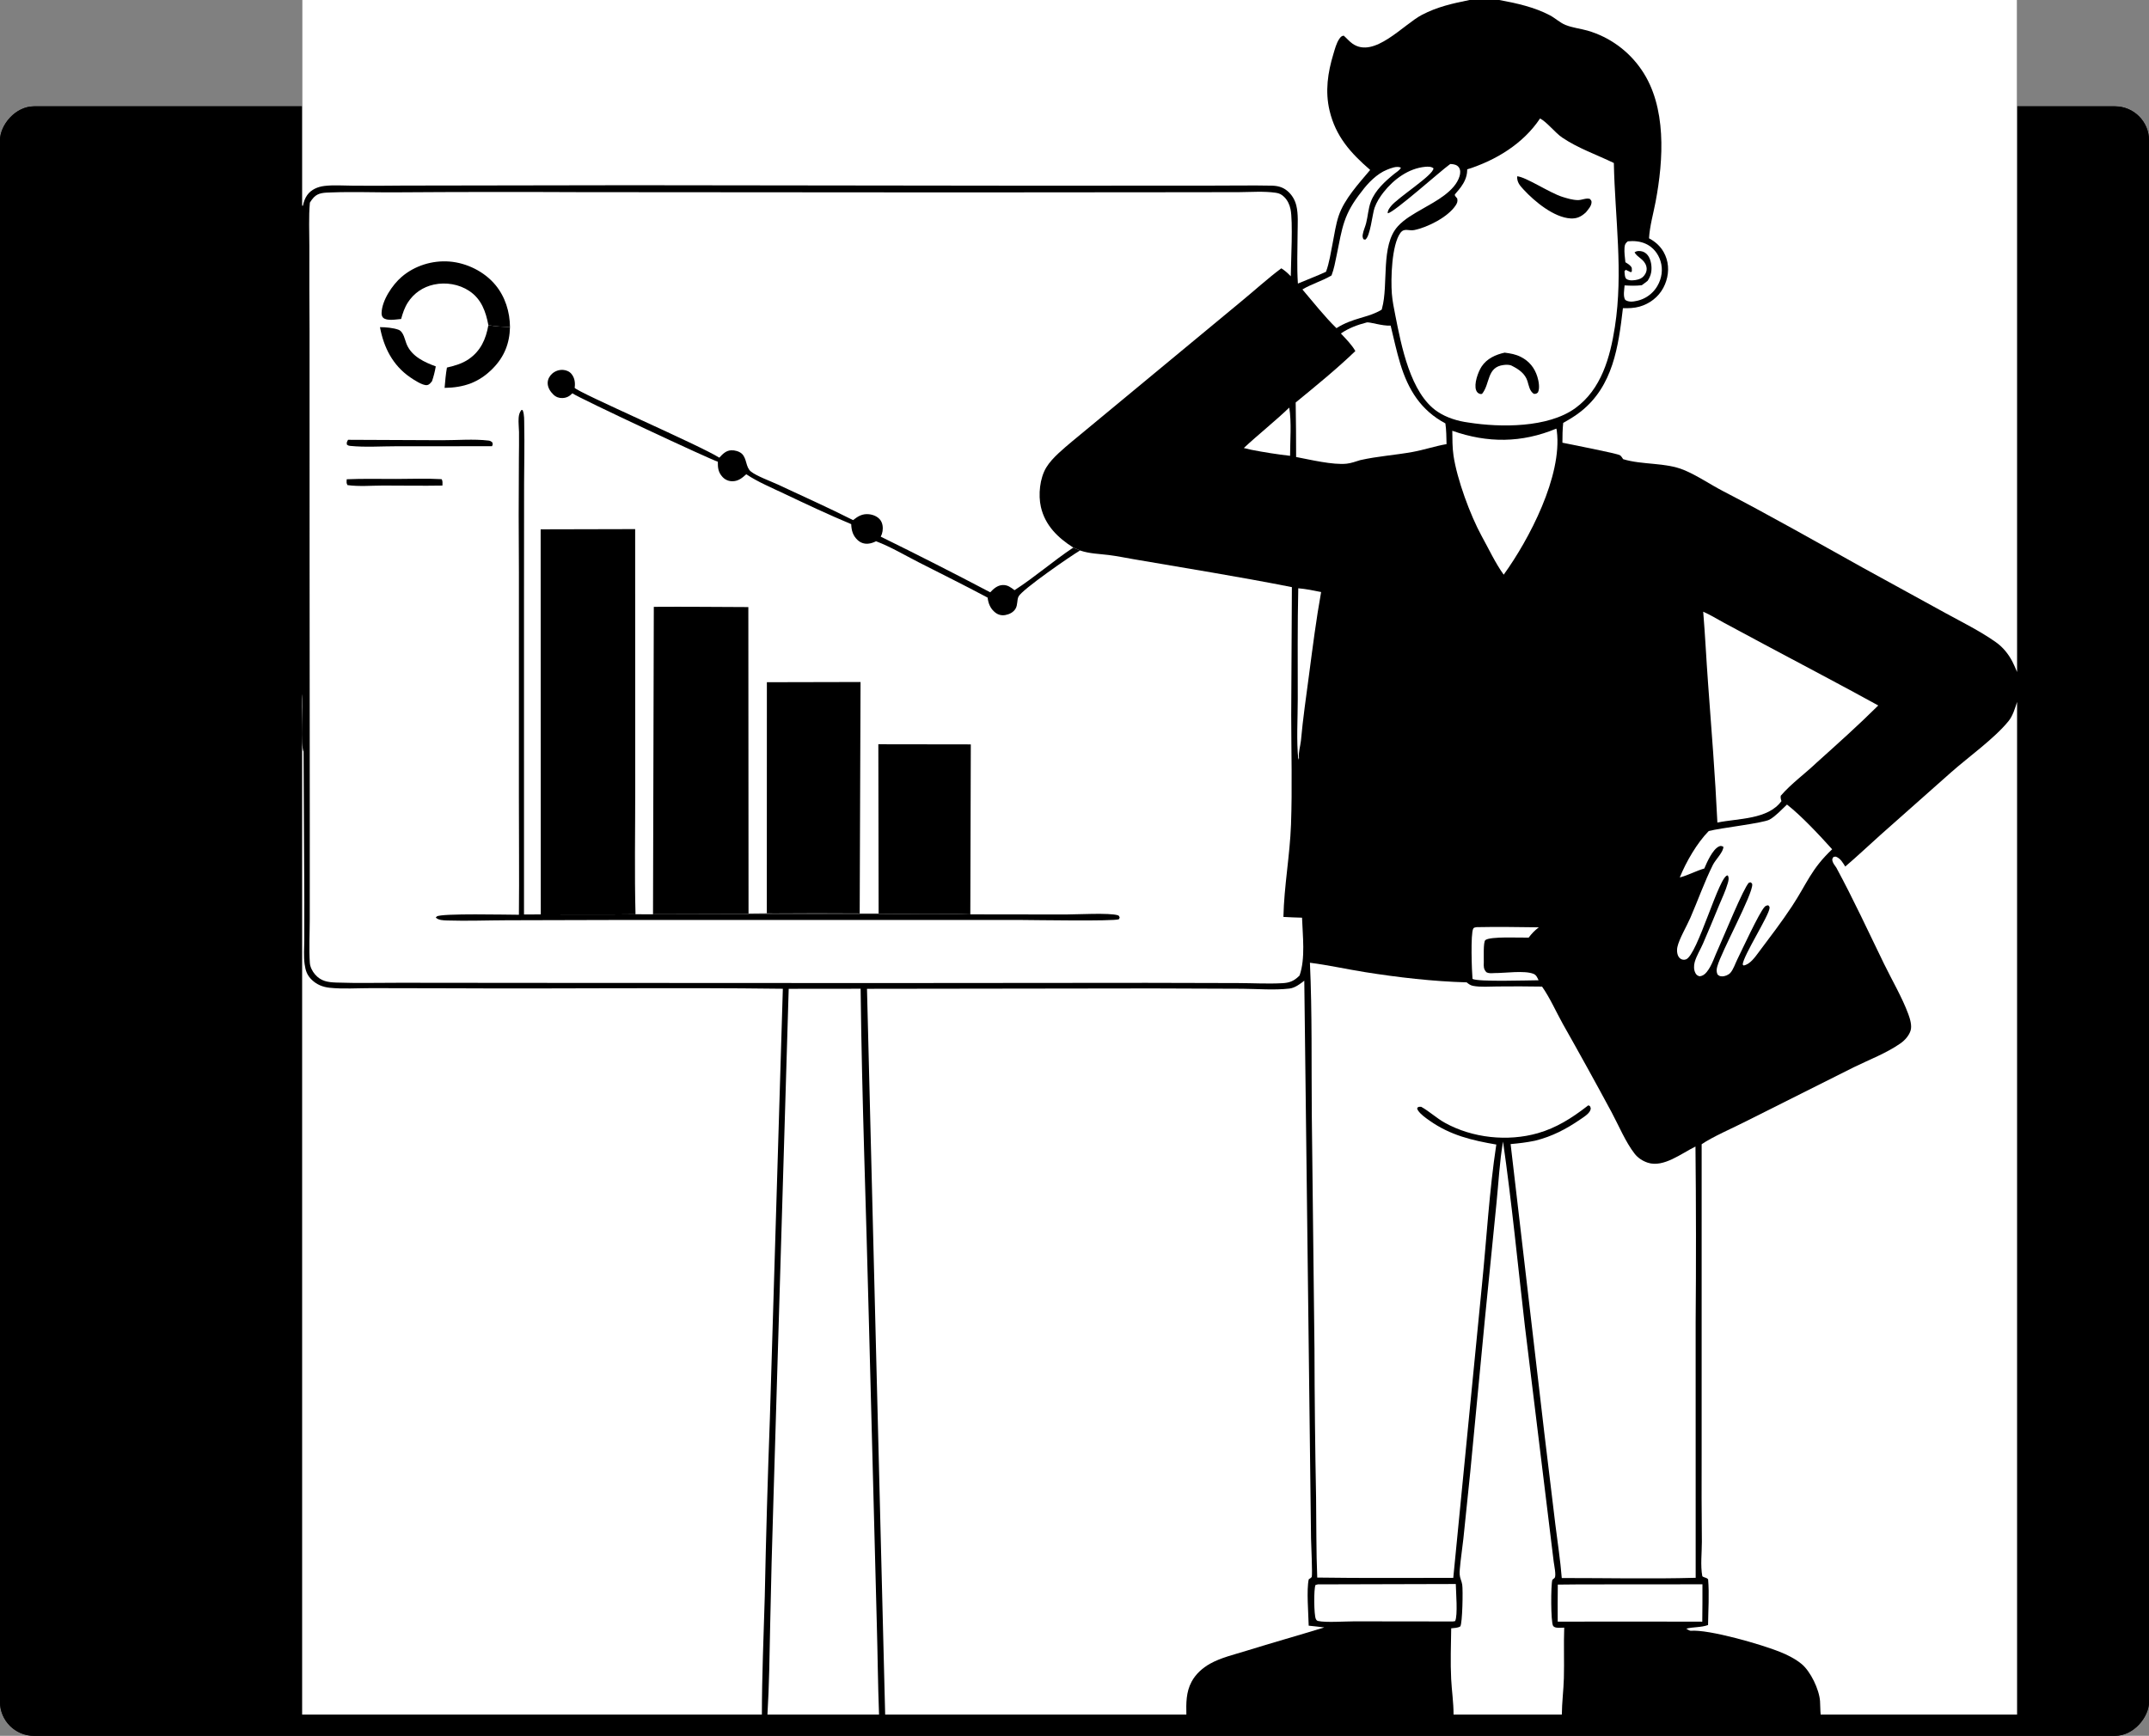 <svg width="505" height="408" viewBox="0 0 505 408" fill="none" xmlns="http://www.w3.org/2000/svg">
<rect x="0" y="0" width="505" height="408" fill="#808080" stroke="none"/>
<rect width="505" height="383" rx="8" transform="matrix(1 0 0 -1 0 408)" fill="#3533FF" style="fill:#3533FF;fill:color(display-p3 0.208 0.2 1);fill-opacity:1;"/>
<rect width="505" height="383" rx="8" transform="matrix(1 0 0 -1 0 408)" fill="#F3F5F7" style="fill:#F3F5F7;fill:color(display-p3 0.953 0.961 0.969);fill-opacity:1;"/>
<g style="mix-blend-mode:plus-darker" clip-path="url(#clip0_2993_11351)">
<path d="M71 0H345.331H352.296H474V157.959V164.986V403H427.84H367.021H341.575H278.788H208.008H206.567H180.343H179.037H71V163.128V48.336V0Z" fill="#141617" style="fill:#141617;fill:color(display-p3 0.078 0.086 0.09);fill-opacity:1;"/>
<path d="M71 48.336L71.179 48.371C71.55 56.744 71.259 65.182 71.258 73.564L71.252 122.603L71.327 159.907L71.368 170.796C71.376 172.715 71.501 174.737 71.34 176.647C70.662 175.896 71.295 165.231 71 163.128V48.336Z" fill="#F5F5F6" style="fill:#F5F5F6;fill:color(display-p3 0.961 0.961 0.965);fill-opacity:1;"/>
<path d="M302.967 95.804C303.531 99.253 303.163 103.599 303.159 107.14C300.093 106.785 297.047 106.31 294.019 105.715L292.287 105.302C295.773 102.053 299.523 99.105 302.967 95.804Z" fill="white" style="fill:white;fill-opacity:1;"/>
<path d="M382.521 56.719C383.983 56.584 385.437 56.694 386.784 57.323C388.472 58.111 389.663 59.599 390.211 61.367C390.819 63.324 390.513 65.436 389.482 67.195C389.418 67.306 389.351 67.415 389.281 67.522C389.212 67.629 389.139 67.734 389.064 67.838C388.989 67.941 388.911 68.043 388.83 68.142C388.75 68.241 388.667 68.339 388.582 68.434C388.496 68.529 388.408 68.622 388.318 68.712C388.227 68.803 388.135 68.891 388.04 68.977C387.945 69.062 387.848 69.145 387.749 69.226C387.649 69.307 387.548 69.385 387.445 69.46C387.342 69.536 387.237 69.608 387.13 69.678C387.022 69.748 386.913 69.815 386.803 69.879C386.692 69.944 386.58 70.005 386.466 70.064C386.353 70.122 386.238 70.178 386.121 70.23C386.004 70.283 385.886 70.332 385.767 70.379C385.648 70.425 385.528 70.468 385.406 70.508C385.285 70.549 385.163 70.585 385.039 70.619C384.916 70.653 384.792 70.683 384.667 70.711C383.729 70.922 382.764 71.049 381.929 70.499C381.37 69.666 381.697 68.065 381.768 67.083C383.155 67.166 384.418 67.201 385.802 67.043C386.276 66.717 386.724 66.358 387.178 66.006C387.597 65.372 387.899 64.709 388.023 63.953C388.228 62.707 387.996 61.024 387.213 59.996C386.813 59.47 386.228 59.106 385.567 59.03C385.016 58.965 384.563 58.98 384.106 59.321C384.834 60.596 386.416 60.895 386.881 62.621C387.043 63.224 386.947 63.842 386.633 64.382C386.223 65.088 385.706 65.487 384.918 65.697C384.132 65.905 382.931 66.069 382.217 65.58C381.784 65.283 381.791 64.242 381.745 63.748L382.04 63.416C382.44 63.618 382.843 63.809 383.25 63.993L383.477 63.765L383.459 62.977C383.169 62.317 382.538 62.016 381.957 61.638C381.846 60.514 381.66 59.319 381.751 58.189C381.809 57.459 381.963 57.184 382.521 56.719Z" fill="white" style="fill:white;fill-opacity:1;"/>
<path d="M346.994 217.923C351.858 217.821 356.747 217.901 361.611 217.962C360.658 218.686 359.937 219.434 359.222 220.386C357.372 220.435 350.127 220.047 349.043 220.974C348.516 221.423 348.713 225.288 348.682 226.192C348.648 227.144 348.599 227.769 349.288 228.507C349.897 228.845 350.493 228.749 351.162 228.716C353.615 228.743 358.224 228.037 360.365 228.9C361.038 229.17 361.259 229.795 361.557 230.406C359.122 230.414 347.328 230.824 346.029 230.082C345.865 228.348 345.547 219.474 346.201 218.267C346.362 217.969 346.69 217.997 346.994 217.923Z" fill="white" style="fill:white;fill-opacity:1;"/>
<path d="M305.083 138.27C306.888 138.43 308.683 138.787 310.455 139.156C309.295 145.564 308.478 152.048 307.627 158.504C306.945 163.687 306.177 168.894 305.71 174.1C305.575 175.281 305.137 176.813 305.217 177.953C305.224 178.045 305.258 178.132 305.278 178.221L305.155 178.281L305.107 178.659C304.621 174.152 304.965 168.863 304.965 164.289C304.965 155.622 304.889 146.934 305.083 138.27Z" fill="white" style="fill:white;fill-opacity:1;"/>
<path d="M368.543 398.285L426.135 398.317C426.201 399.537 426.228 400.662 426.039 401.874C423.851 402.146 421.522 401.996 419.319 401.996H408.208L368.563 402.056C368.475 400.784 368.477 399.56 368.543 398.285Z" fill="#212122" style="fill:#212122;fill:color(display-p3 0.129 0.129 0.133);fill-opacity:1;"/>
<path d="M281.011 398.36C300.601 398.207 320.218 398.636 339.803 398.289C339.804 399.265 340.172 401.253 339.492 402.004L338.863 402.032C330.961 402.205 323.056 402.052 315.153 402.071C305.809 402.126 296.466 402.07 287.124 401.902C284.872 401.878 282.626 402.008 280.373 401.957C280.345 400.993 280.162 399.596 280.501 398.71C280.609 398.431 280.754 398.458 281.011 398.36Z" fill="#212122" style="fill:#212122;fill:color(display-p3 0.129 0.129 0.133);fill-opacity:1;"/>
<path d="M309.679 372.4L342.102 372.315C342.132 374.102 342.608 379.72 341.946 381.036L341.421 381.12L318.276 381.092C316.125 381.089 311.589 381.416 309.759 381.011C309.467 380.946 309.334 380.789 309.205 380.514C308.762 379.575 308.706 373.468 309.131 372.547L309.679 372.4Z" fill="white" style="fill:white;fill-opacity:1;"/>
<path d="M338.813 106.106L339.507 106.05C340.094 106.578 340.317 109.161 340.599 110.101C342.083 115.05 343.807 119.914 345.771 124.693L336.291 137.112C334.473 133.344 333.578 128.606 332.604 124.539C331.307 119.129 329.989 113.689 329.058 108.201C332.365 107.76 335.572 106.888 338.813 106.106Z" fill="#080994" style="fill:#080994;fill:color(display-p3 0.032 0.037 0.581);fill-opacity:1;"/>
<path d="M376.055 372.401L400.061 372.383C400.098 375.308 400.037 378.242 400.022 381.168L389.681 381.15L366.053 381.155C366.028 378.254 366.034 375.354 366.072 372.453C369.397 372.382 372.73 372.417 376.055 372.401Z" fill="white" style="fill:white;fill-opacity:1;"/>
<path d="M367.63 105.538C371.727 106.52 375.799 107.54 379.962 108.226C377.399 117.441 374.481 126.543 371.208 135.531L370.465 138.028C367.412 133.715 364.229 129.492 361.244 125.132C364.064 119.434 367.072 111.91 367.63 105.538Z" fill="#080994" style="fill:#080994;fill:color(display-p3 0.032 0.037 0.581);fill-opacity:1;"/>
<path d="M363.224 218.966C363.723 219.012 363.858 218.965 364.204 219.361C365.975 221.391 369.351 228.433 370.762 231.151C374.792 238.915 379.008 246.566 383.146 254.271C385.452 258.567 387.665 263.673 390.568 267.528C391.481 268.739 392.412 269.568 393.702 270.35C392.589 270.937 391.482 271.464 390.318 271.943C389.567 271.968 388.769 271.981 388.04 271.782C386.413 271.338 385.38 270.075 384.554 268.684C382.048 264.462 379.772 260.062 377.411 255.755L368.166 239.016C365.729 234.529 362.734 230.063 360.698 225.401C360.192 224.242 359.606 223.029 359.98 221.753C360.426 220.233 361.93 219.615 363.224 218.966Z" fill="#63AF7C" style="fill:#63AF7C;fill:color(display-p3 0.388 0.686 0.486);fill-opacity:1;"/>
<path d="M340.817 38.554C340.868 38.555 340.919 38.553 340.97 38.556C341.664 38.594 342.379 38.728 342.814 39.332C343.247 39.934 343.19 40.731 342.99 41.404C341.928 44.975 337.323 47.33 334.33 49.056C332.288 50.233 330.053 51.452 328.456 53.221C324.394 57.723 326.325 66.855 324.762 72.509L324.685 72.783C321.496 74.736 317.96 74.639 314.056 77.134C311.179 74.324 308.671 71.086 306.055 68.035C308.224 66.73 310.712 66.052 312.9 64.741C313.479 63.224 313.78 61.577 314.104 59.99C315.445 53.421 315.688 50.403 320.003 44.989C321.471 42.999 323.578 40.847 325.911 39.904C326.879 39.513 328.189 38.971 329.185 39.387C329.172 39.841 327.989 40.578 327.609 40.889C325.449 42.652 323.18 44.708 322.152 47.373C321.532 48.981 321.458 50.778 321.033 52.447C320.806 53.342 320.371 54.222 320.232 55.132C320.159 55.613 320.208 55.794 320.39 56.224L320.809 56.341C322 55.658 322.484 50.332 323.01 48.848C323.484 47.51 324.261 46.287 325.134 45.177C327.505 42.163 330.991 39.565 334.924 39.205C335.555 39.147 336.349 39.13 336.853 39.56C336.914 41.131 328.4 46.475 326.844 48.489C326.492 48.946 326.042 49.518 326.111 50.123C327.39 50.147 338.769 39.972 340.614 38.691C340.681 38.644 340.749 38.6 340.817 38.554Z" fill="white" style="fill:white;fill-opacity:1;"/>
<path d="M365.729 100.743C365.796 101.005 365.808 101.025 365.847 101.338C367.15 111.863 359.364 126.763 353.358 135.076C351.362 132.307 349.853 129.014 348.195 126.026C345.493 121.097 342.39 112.661 341.565 107.091C341.279 105.169 341.307 103.192 341.28 101.251C349.567 104.177 357.594 104.136 365.729 100.743Z" fill="white" style="fill:white;fill-opacity:1;"/>
<path d="M312.061 382.604C314.692 382.225 317.895 382.583 320.586 382.599L339.605 382.707C339.569 387.429 339.565 392.15 339.595 396.872C329.135 396.809 318.675 396.813 308.215 396.884L280.643 396.904C281.64 395.093 283.096 393.421 284.848 392.316C287.844 390.427 295.097 388.582 298.713 387.465C301.153 386.712 303.571 385.849 306.01 385.111C307.889 384.542 310.502 384.133 312.079 382.982L312.061 382.604Z" fill="#E5B986" style="fill:#E5B986;fill:color(display-p3 0.898 0.726 0.525);fill-opacity:1;"/>
<path d="M368.964 382.584L385.439 382.538C388.088 382.539 393.586 382.22 395.979 382.943C396.058 382.966 396.131 383.007 396.208 383.039L396.26 382.809C396.591 383.008 396.89 383.231 397.272 383.308L397.393 383.663C398.233 384.241 404.931 385.36 406.511 385.753C410.511 386.75 414.746 387.707 418.519 389.396C422.044 390.973 424.305 393.018 425.711 396.668C419.017 396.853 412.297 396.746 405.6 396.758L368.835 396.774C368.813 392.043 368.855 387.314 368.964 382.584Z" fill="#E5B986" style="fill:#E5B986;fill:color(display-p3 0.898 0.726 0.525);fill-opacity:1;"/>
<path d="M321.209 75.779C322.027 75.679 324.761 76.636 326.794 76.537C327.519 79.529 328.168 82.582 329.066 85.526C330.938 91.66 333.924 96.457 339.655 99.519C339.888 101.129 339.887 102.765 339.93 104.388C337.215 104.854 334.6 105.753 331.899 106.24C327.817 106.976 323.713 107.232 319.64 108.153C318.621 108.464 317.529 108.871 316.464 108.986C313.242 109.335 307.905 108.048 304.58 107.417C304.58 103.145 304.545 98.874 304.476 94.604C309.225 90.712 314.073 86.765 318.501 82.511C317.601 80.959 316.311 79.687 315.096 78.38C317.03 77.072 318.964 76.365 321.209 75.779Z" fill="white" style="fill:white;fill-opacity:1;"/>
<path d="M419.928 189.107C423.392 191.818 427.555 196.305 430.544 199.618C425.592 204.289 424.658 207.619 421.109 213.009C418.682 216.696 415.947 220.254 413.302 223.789C412.453 224.923 411.222 226.717 409.725 226.932L409.516 226.702C409.658 224.602 415.832 215.036 415.84 213.366C415.841 213.046 415.717 213.006 415.521 212.784C415.097 212.854 414.944 212.864 414.636 213.2C413.356 214.599 409.371 223.251 408.251 225.517C407.778 226.475 407.321 227.878 406.63 228.657C406.182 229.162 405.327 229.512 404.644 229.484C404.106 229.462 403.976 229.367 403.595 229.036C403.319 228.341 403.36 227.845 403.556 227.137C404.53 223.618 411.944 210.131 411.762 207.866C411.741 207.606 411.556 207.539 411.372 207.381L410.979 207.473C409.729 208.656 405.004 220.285 403.853 222.802C402.982 224.6 402.338 226.919 401.069 228.467C400.611 229.027 400.124 229.393 399.395 229.479C398.933 229.338 398.678 229.19 398.433 228.752C398.005 227.983 398.015 226.957 398.245 226.129C398.64 224.706 399.585 223.176 400.183 221.809C401.464 218.847 402.712 215.871 403.93 212.883C404.646 211.151 405.519 209.36 406.025 207.559C406.192 206.965 406.349 206.333 406.019 205.773C404.085 205.333 398.891 224.634 396.171 225.506C395.713 225.653 395.268 225.598 394.873 225.319C394.083 224.76 393.991 223.449 394.176 222.589C394.582 220.696 396.386 217.655 397.216 215.745C399.02 211.596 400.509 207.321 402.527 203.265C403.113 202.088 405.069 200.177 404.972 199.017C404.539 198.843 404.377 198.744 403.916 198.968C402.426 199.695 401.122 202.657 400.498 204.139C398.527 204.707 396.735 205.717 394.734 206.245C396.21 202.59 398.77 198.16 401.543 195.329C404.401 194.584 414.365 193.484 415.859 192.629C417.328 191.789 418.688 190.253 419.928 189.107Z" fill="white" style="fill:white;fill-opacity:1;"/>
<path d="M400.241 143.778C401.914 144.51 403.524 145.52 405.135 146.386C408.301 148.063 411.458 149.756 414.606 151.467C423.531 156.258 432.507 160.924 441.379 165.819C436.73 170.436 431.818 174.836 426.942 179.212C424.232 181.81 420.884 184.213 418.46 187.044C418.412 187.415 418.421 187.6 418.527 187.972C418.558 188.08 418.597 188.187 418.631 188.295C415.424 192.674 408.46 192.325 403.574 193.339C403.058 182.397 402.182 171.451 401.376 160.528C400.964 154.946 400.705 149.355 400.241 143.778Z" fill="white" style="fill:white;fill-opacity:1;"/>
<path d="M301.021 64.885C302.279 65.523 314.741 80.196 316.489 82.164C313.192 86.17 306.835 90.581 302.75 94.156C294.734 101.17 286.572 107.981 278.509 114.935C274.175 118.672 270.012 122.797 265.482 126.281C264.219 127.253 262.78 127.854 261.3 128.409C260.277 128.614 259.257 128.746 258.212 128.69C257.991 128.679 257.77 128.663 257.55 128.641C257.33 128.619 257.11 128.592 256.891 128.56C256.672 128.527 256.454 128.489 256.237 128.446C256.02 128.403 255.804 128.355 255.589 128.301C255.375 128.247 255.162 128.189 254.95 128.124C254.738 128.06 254.528 127.991 254.319 127.917C254.111 127.842 253.904 127.763 253.7 127.678C253.495 127.594 253.293 127.504 253.093 127.41C252.893 127.315 252.695 127.216 252.5 127.112C252.304 127.008 252.112 126.899 251.922 126.785C251.732 126.672 251.545 126.554 251.361 126.431C251.177 126.308 250.996 126.181 250.818 126.05C250.64 125.918 250.465 125.782 250.294 125.642C250.122 125.502 249.955 125.358 249.79 125.209C249.626 125.061 249.466 124.908 249.309 124.752C249.152 124.596 249 124.436 248.851 124.272C246.714 121.891 245.692 118.667 245.898 115.489C246.052 113.121 246.964 110.574 248.509 108.76C250.224 106.745 252.59 105.132 254.629 103.451L265.003 94.875C277.166 85.066 289.172 75.07 301.021 64.885Z" fill="#2929F7" style="fill:#2929F7;fill:color(display-p3 0.161 0.161 0.969);fill-opacity:1;"/>
<path d="M353.203 268.319C355.252 282.604 356.669 297.214 358.322 311.569L365.112 367.108C365.201 367.819 365.748 370.369 365.33 370.864C365.224 370.989 364.927 371.216 364.792 371.323C364.419 372.577 364.413 381.242 364.961 382.136C365.109 382.378 365.406 382.496 365.67 382.552C366.226 382.671 366.998 382.556 367.58 382.573C367.436 386.527 367.605 390.474 367.5 394.424C367.423 397.29 367.044 400.115 367.021 403H341.575C341.581 400.166 341.154 397.447 341.013 394.637C340.816 390.706 340.965 386.664 341.023 382.726C341.749 382.657 342.507 382.652 343.155 382.291C343.675 381.536 343.81 373.642 343.611 372.473C343.541 372.058 343.424 371.666 343.28 371.272C342.969 370.425 342.97 369.752 343.041 368.869C343.237 366.463 343.625 364.06 343.885 361.657L345.512 345.894L348.946 309.981L351.672 282.705C352.154 277.937 352.388 273.036 353.203 268.319Z" fill="white" style="fill:white;fill-opacity:1;"/>
<path d="M346.311 1.26C351.617 0.615 361.074 2.726 365.401 5.854C367.667 7.492 369.886 7.697 372.495 8.437C372.847 8.537 373.197 8.646 373.545 8.763C373.892 8.881 374.236 9.007 374.577 9.142C374.918 9.277 375.255 9.42 375.589 9.572C375.922 9.724 376.252 9.884 376.578 10.053C376.904 10.221 377.225 10.398 377.541 10.583C377.858 10.767 378.17 10.96 378.477 11.16C378.784 11.361 379.086 11.569 379.382 11.784C379.679 12 379.97 12.223 380.255 12.454C380.54 12.684 380.819 12.921 381.093 13.166C381.366 13.41 381.633 13.661 381.894 13.919C382.154 14.177 382.408 14.441 382.656 14.712C382.903 14.982 383.143 15.259 383.377 15.542C383.61 15.825 383.836 16.113 384.055 16.407C384.274 16.701 384.485 17.001 384.689 17.306C384.893 17.611 385.089 17.92 385.277 18.235C385.465 18.55 385.645 18.869 385.817 19.193C391.117 28.937 388.902 44.845 385.863 55.231C384.516 55.246 383.165 55.335 381.818 55.398C381.187 49.331 380.935 43.184 380.568 37.095C374.715 35.525 368.597 32.376 364.287 28.105C363.604 27.261 362.909 26.427 362.201 25.604C361.057 26.818 360.148 28.24 359.01 29.473C354.732 34.106 350.338 36.428 344.542 38.579C343.804 38.005 342.777 37.134 341.831 36.978C341.14 36.863 340.862 37.054 340.337 37.462C339.554 38.071 339.119 38.329 338.125 38.447C337.876 38.205 337.607 37.933 337.304 37.761C335.905 36.967 332.683 38.07 331.251 38.511C330.853 38.235 330.407 37.923 329.946 37.763C328.004 37.084 325.975 38.434 324.342 39.307C323.895 39.116 323.462 38.9 323.04 38.66C318.62 36.184 315.303 31.412 313.963 26.584C312.588 21.623 313.203 14.658 315.773 10.161C316.198 10.607 316.626 11.074 317.1 11.47C322.717 16.155 330.705 6.677 335.384 4.219C338.735 2.458 342.577 1.656 346.311 1.26Z" fill="#212122" style="fill:#212122;fill:color(display-p3 0.129 0.129 0.133);fill-opacity:1;"/>
<path d="M429.208 203.193C429.614 203.573 429.908 204.032 430.176 204.516C432.733 209.129 434.864 214.119 437.193 218.864C440.316 225.224 443.669 231.54 446.589 237.991C447.017 238.937 447.371 239.868 447.635 240.872C447.55 241.194 447.455 241.499 447.329 241.807C446.82 243.05 446.117 243.643 444.994 244.351C442.63 245.84 439.946 246.991 437.443 248.234L423.313 255.252L406.194 263.891C402.606 265.699 398.988 267.627 395.272 269.154C394.206 268.696 393.393 268.316 392.612 267.426C389.899 264.337 388.061 259.993 386.113 256.368L378.378 242.099C375.354 236.675 372.577 231.107 369.655 225.627C368.222 222.938 366.842 220.14 365.149 217.608C367.881 216.5 370.755 215.632 373.547 214.684C382.139 211.766 390.867 209.221 399.545 206.569C397.544 211.196 395.409 215.78 393.452 220.422C392.822 221.914 392.02 224.135 392.843 225.68C393.375 226.68 395.22 226.95 396.217 227.345C396.625 227.903 396.727 228.693 397 229.33C397.296 230.02 397.794 230.412 398.491 230.674C399.277 230.969 399.905 230.751 400.639 230.438C401.007 230.283 401.888 229.845 402.288 229.884C403.296 229.981 403.782 231.261 405.579 231.079C406.97 230.938 407.284 229.778 408.142 228.922C408.788 228.278 409.165 228.528 409.978 228.536C410.374 228.54 410.755 228.503 411.095 228.278C413.897 226.42 421.436 215.361 423.488 212.079C425.088 209.522 426.932 205.316 429.054 203.333C429.104 203.286 429.156 203.24 429.208 203.193Z" fill="#63AF7C" style="fill:#63AF7C;fill:color(display-p3 0.388 0.686 0.486);fill-opacity:1;"/>
<path d="M361.899 27.847C363.47 28.632 365.434 31.203 367.11 32.336C370.875 34.879 375.185 36.342 379.242 38.311C379.505 51.233 381.496 63.915 379.486 76.838C378.376 83.973 376.315 91.505 370.165 95.949C363.763 100.576 352.626 100.501 345.097 99.318C342.565 98.985 339.956 98.194 337.816 96.767C331.412 92.498 329.291 81.187 327.887 74.104C327.556 72.435 327.209 70.737 327.076 69.04C326.805 65.58 327.027 57.609 329.059 54.779C329.99 53.481 331.024 54.341 332.347 54.072C335.498 53.431 340.227 51.031 342.046 48.313C342.421 47.753 342.591 47.328 342.438 46.646C342.314 46.496 341.849 46.014 341.858 45.822C341.878 45.388 344.706 43.242 344.777 40.075C344.779 39.984 344.779 39.894 344.78 39.804C351.483 37.715 357.955 33.778 361.899 27.847Z" fill="white" style="fill:white;fill-opacity:1;"/>
<path d="M353.582 82.889C354.983 83.077 356.138 83.254 357.412 83.904C359.355 84.895 360.61 86.447 361.263 88.531C361.583 89.553 361.903 91.261 361.398 92.25C360.981 92.576 360.975 92.578 360.446 92.577C359.435 91.921 359.279 90.657 358.943 89.588C358.384 87.809 356.926 86.817 355.336 86.006L355.088 85.882C354.536 85.705 353.95 85.721 353.377 85.785C349.334 86.237 350.211 90.226 348.268 92.579C348.129 92.601 347.973 92.636 347.832 92.6C347.355 92.48 347.06 92.187 346.885 91.733C346.321 90.267 347.323 87.451 348.16 86.168C349.386 84.287 351.475 83.345 353.582 82.889Z" fill="#141617" style="fill:#141617;fill:color(display-p3 0.078 0.086 0.09);fill-opacity:1;"/>
<path d="M356.518 41.435C358.574 41.578 364.214 45.37 367.177 46.282C368.331 46.638 369.57 47.016 370.786 47.034C371.706 47.048 372.759 46.465 373.619 46.757C373.805 47 373.997 47.137 374.003 47.46C374.021 48.386 373.232 49.21 372.69 49.892C372.651 49.93 372.612 49.969 372.572 50.005C371.516 50.95 370.538 51.418 369.103 51.343C365.161 51.135 360.62 47.352 358.068 44.593C357.145 43.594 356.47 42.865 356.518 41.435Z" fill="#141617" style="fill:#141617;fill:color(display-p3 0.078 0.086 0.09);fill-opacity:1;"/>
<path d="M185.34 232.417L202.24 232.399C202.539 258.47 203.553 284.561 204.186 310.628L206.039 381.578C206.246 388.716 206.296 395.865 206.567 403H180.344C180.766 396.077 180.828 389.117 180.981 382.181C181.182 372.253 181.44 362.326 181.755 352.4L185.34 232.417Z" fill="white" style="fill:white;fill-opacity:1;"/>
<path d="M290.874 106.478C293.341 107.652 296.941 107.804 299.645 108.206C304.525 108.932 309.455 109.542 314.301 110.462C313.299 111.546 311.389 113.375 311.15 114.824C311.438 115.192 311.496 115.26 311.925 115.435C312.662 115.031 313.086 114.074 313.603 113.424C316.875 109.305 322.674 108.955 327.509 108.305C329.323 115.615 330.56 123.027 332.521 130.323C333.392 133.564 334.187 136.854 335.881 139.781C337.932 137.932 344.876 128.285 346.443 125.793C348.411 129.503 350.487 133.069 352.709 136.632C353.057 146.588 352.722 156.67 352.677 166.636L352.635 216.513C349.903 216.602 346.228 215.849 344.088 217.897C339.83 217.326 335.47 217.06 331.187 216.703C321.791 215.723 312.381 214.897 302.958 214.224C303.865 208.342 304.082 202.234 304.739 196.304C306.399 180.739 308.264 165.2 310.335 149.685C310.899 145.62 311.551 141.57 312.291 137.534C312.579 135.907 313.798 130.927 313.676 129.619C313.66 129.457 313.561 129.313 313.503 129.161C313.007 128.979 313.008 128.993 312.506 129.167C311.609 130.029 311.001 136.057 310.76 137.626C294.773 135.014 278.872 131.95 262.875 129.38C267.278 127.16 270.793 123.538 274.497 120.338C279.891 115.677 285.251 110.862 290.874 106.478Z" fill="#2929F7" style="fill:#2929F7;fill:color(display-p3 0.161 0.161 0.969);fill-opacity:1;"/>
<path d="M381.059 109.372C385.072 110.148 391.484 110.451 395.02 111.898C396.42 112.47 397.766 113.336 399.102 114.053L407.261 118.416C418.173 124.282 429.022 130.262 439.808 136.357C446.703 140.186 453.664 143.884 460.524 147.778C463.367 149.392 466.948 150.955 469.353 153.185C471.552 155.226 472.997 158.567 473.052 161.55C473.095 164.049 472.328 166.309 470.852 168.317C468.235 171.877 464.013 174.852 460.669 177.753L443.862 192.413C440.582 195.294 437.111 198.12 434.104 201.283C430.409 196.993 424.727 190.867 420.33 187.406L439.432 169.688C441.692 167.595 448.549 161.879 449.67 159.686C449.863 159.308 449.873 159.297 449.721 158.887L449.217 158.771C447.866 159.222 444.01 163.492 442.835 164.655C435.955 161.308 429.269 157.528 422.549 153.871C418.695 151.898 414.903 149.783 411.075 147.756C407.431 145.827 403.729 143.991 400.162 141.923C399.736 138.242 399.914 132.671 399.184 129.371C399.092 128.951 399.167 129.003 398.779 128.757C398.278 128.838 398.173 128.857 397.78 129.17C397.669 131.545 398.06 134.043 398.247 136.412C398.556 140.284 398.826 144.159 399.057 148.036C400.007 163.133 400.862 178.291 402.192 193.358C401.457 193.769 400.711 194.218 400.098 194.8C397.498 197.271 393.817 203.692 392.618 206.978C385.935 208.766 379.322 211.13 372.753 213.3C369.494 214.377 366.024 215.803 362.627 216.3C359.97 216.689 356.975 216.455 354.278 216.457C354.054 207.387 354.174 198.282 354.163 189.207L354.159 136.525C356.533 133.328 358.429 129.818 360.353 126.342C362.362 129.193 367.854 137.746 370.134 139.494C370.504 139.777 370.443 139.705 370.855 139.657C372.955 137.641 379.692 114.287 381.059 109.372Z" fill="#2929F7" style="fill:#2929F7;fill:color(display-p3 0.161 0.161 0.969);fill-opacity:1;"/>
<path d="M307.824 226.289C312.121 226.833 316.421 227.8 320.706 228.484C328.529 229.734 336.737 230.68 344.66 230.9C345.105 231.281 345.552 231.604 346.134 231.718C347.926 232.069 350.054 231.872 351.885 231.866C355.381 231.826 358.877 231.835 362.372 231.895C364.254 234.575 365.673 237.838 367.276 240.708C371.158 247.564 374.966 254.461 378.7 261.398C380.358 264.486 382.021 268.49 384.144 271.195C384.929 272.196 386.035 272.901 387.24 273.294C390.928 274.497 395.186 271.063 398.424 269.49C398.569 283.303 398.582 297.115 398.464 310.928L398.472 370.853C388.011 371.145 377.474 370.897 367.004 370.909C366.68 366.743 366.017 362.562 365.508 358.414L362.888 336.685L354.984 268.912C356.872 268.747 358.721 268.531 360.578 268.147C360.674 268.126 360.77 268.106 360.865 268.082C364.731 267.115 368.051 265.384 371.314 263.143C372.039 262.645 373.348 261.849 373.69 261.016C373.893 260.521 373.826 260.429 373.618 259.98C373.171 259.748 373.288 259.765 372.887 260.074C369.345 262.808 365.726 265.108 361.382 266.349C354.296 268.372 346.008 267.497 339.543 263.911C337.573 262.817 335.925 261.239 333.965 260.147C333.475 260.157 333.426 260.065 333.038 260.403C333.072 260.706 333.035 260.713 333.194 260.961C333.82 261.936 335.049 262.776 335.991 263.438C340.821 266.828 345.913 268.047 351.621 269.02C349.969 279.891 349.358 290.968 348.26 301.907L341.509 370.871C330.857 370.849 320.19 370.965 309.542 370.799C309.284 364.532 309.351 358.247 309.268 351.976C309.046 340.361 308.921 328.746 308.892 317.13L308.263 262.066C308.155 250.157 308.366 238.187 307.824 226.289Z" fill="white" style="fill:white;fill-opacity:1;"/>
<path d="M71 0H345.331C341.396 0.794 337.744 1.605 334.152 3.485C329.728 5.8 322.93 13.809 317.845 10.276C317.06 9.73 316.478 8.992 315.759 8.374C315.228 8.462 315.034 8.696 314.728 9.137C314.037 10.133 313.694 11.522 313.344 12.674C312.011 17.067 311.364 21.454 312.434 25.983C313.868 32.057 317.394 35.978 321.979 39.944C319.335 43.11 315.923 46.759 314.587 50.709C313.9 52.743 313.598 54.965 313.181 57.07C312.738 59.307 312.393 61.736 311.605 63.875C309.434 64.889 307.196 65.708 304.996 66.651C304.728 62.721 304.914 58.721 304.927 54.781C304.934 52.703 305.125 50.343 304.627 48.314C304.297 46.97 303.592 45.778 302.531 44.883C301.444 43.965 300.235 43.666 298.841 43.637C294.093 43.535 289.329 43.648 284.58 43.629L241.621 43.647L148.217 43.535L94.699 43.62C90.776 43.671 86.853 43.679 82.93 43.644C80.747 43.634 78.397 43.445 76.23 43.707C74.671 43.895 73.129 44.544 72.189 45.856C71.659 46.596 71.366 47.49 71.179 48.371L71 48.336V0Z" fill="white" style="fill:white;fill-opacity:1;"/>
<path d="M352.296 0H474V157.959C473.65 157.133 473.307 156.293 472.894 155.499C471.953 153.699 470.682 152.123 469.018 150.945C465.373 148.362 461.057 146.228 457.131 144.078L437.729 133.427C426.824 127.357 415.999 121.191 404.917 115.444C401.856 113.857 398.901 111.801 395.729 110.478C391.355 108.654 385.964 109.315 381.422 107.924C381.231 107.637 380.985 107.196 380.691 107.011C379.963 106.551 368.919 104.438 367.157 104.055C367.15 102.488 367.185 100.959 367.341 99.398C368.77 98.598 370.177 97.755 371.464 96.738C379.066 90.732 380.318 81.452 381.377 72.439C382.709 72.46 383.997 72.436 385.288 72.069C387.662 71.394 389.719 69.823 390.88 67.632C391.971 65.575 392.335 63.068 391.627 60.827C390.927 58.607 389.511 57.084 387.508 56.008C387.677 53.125 388.512 50.284 389.049 47.452C390.926 37.552 391.703 25.056 385.741 16.398C385.553 16.122 385.36 15.85 385.16 15.583C384.96 15.316 384.755 15.053 384.544 14.795C384.333 14.536 384.117 14.283 383.895 14.034C383.673 13.785 383.446 13.54 383.214 13.301C382.981 13.062 382.744 12.828 382.501 12.599C382.259 12.37 382.012 12.146 381.759 11.928C381.507 11.71 381.25 11.497 380.989 11.29C380.727 11.082 380.462 10.881 380.192 10.685C379.922 10.489 379.647 10.3 379.369 10.116C379.091 9.932 378.809 9.754 378.523 9.582C378.237 9.41 377.948 9.245 377.655 9.086C377.361 8.926 377.065 8.774 376.765 8.627C376.466 8.481 376.163 8.341 375.857 8.207C375.552 8.074 375.243 7.947 374.932 7.827C374.621 7.707 374.307 7.594 373.991 7.487C373.675 7.381 373.357 7.281 373.036 7.188C371.362 6.721 369.484 6.516 367.877 5.864C366.565 5.332 365.465 4.256 364.209 3.594C360.534 1.656 356.346 0.747 352.296 0Z" fill="white" style="fill:white;fill-opacity:1;"/>
<path d="M433.623 203.678C436.45 201.267 439.152 198.698 441.922 196.222L458.535 181.494C462.608 177.899 468.624 173.618 471.961 169.528C473.012 168.244 473.488 166.534 474 164.986V403H427.84C427.736 401.953 427.767 400.891 427.695 399.844C427.504 397.108 425.473 392.855 423.363 391.116C421.886 389.899 420.066 388.995 418.302 388.279C414.065 386.561 401.585 382.93 397.272 383.309C396.89 383.231 396.592 383.008 396.26 382.809C397.984 382.368 399.656 382.569 401.381 381.958C401.425 378.403 401.691 374.759 401.394 371.218C400.966 370.722 400.546 370.889 400.034 370.489C399.555 367.967 399.934 364.977 399.927 362.388C399.863 355.55 399.845 348.712 399.874 341.875L399.877 268.948C402.423 267.191 407.282 265.101 410.187 263.614L435.634 250.849C439.244 249.077 443.375 247.52 446.659 245.196C447.643 244.499 448.582 243.435 448.963 242.271C449.343 241.114 448.853 239.481 448.441 238.367C446.958 234.361 444.606 230.391 442.73 226.534C439.06 218.987 435.509 211.301 431.515 203.922C431.224 203.528 430.746 202.885 430.624 202.408C430.494 201.899 430.609 201.778 430.885 201.394L431.411 201.351C432.542 201.796 432.991 202.707 433.623 203.678Z" fill="white" style="fill:white;fill-opacity:1;"/>
<path d="M203.736 232.417L270.81 232.327L291.897 232.404C295.498 232.43 299.431 232.771 302.999 232.358C304.327 232.204 305.461 231.296 306.499 230.508L308.084 361.605C308.102 362.838 308.448 370.095 308.25 370.633C308.207 370.749 308.09 370.822 307.998 370.904C307.928 370.966 307.638 371.149 307.549 371.206C306.992 373.616 307.476 379.338 307.534 382.107C308.754 382.242 309.981 382.357 311.198 382.521C305.096 384.407 298.942 386.123 292.843 388.024C290.051 388.895 286.907 389.618 284.352 391.049C282.568 392.049 280.978 393.479 280.008 395.294C278.704 397.734 278.733 400.316 278.788 403H208.008L203.736 232.417Z" fill="white" style="fill:white;fill-opacity:1;"/>
<path d="M71 163.128C71.295 165.231 70.662 175.896 71.34 176.647L71.51 212.074C71.524 215.038 71.521 218.002 71.501 220.966C71.489 222.821 71.329 224.798 71.585 226.636C71.794 228.14 72.159 229.231 73.266 230.302C74.424 231.422 75.855 231.999 77.442 232.167C80.6 232.501 84.022 232.255 87.206 232.258L106.576 232.297C132.368 232.444 158.176 232.078 183.964 232.405L180.916 333.388C180.401 347.346 180 361.306 179.715 375.27C179.453 384.506 179.043 393.759 179.037 403H71V163.128Z" fill="white" style="fill:white;fill-opacity:1;"/>
<path d="M72.817 47.63C73.089 47.192 73.373 46.777 73.728 46.401C74.814 45.246 76.308 45.292 77.796 45.234C82.926 45.031 88.121 45.251 93.259 45.208C107.649 45.109 122.039 45.094 136.428 45.164L225.39 45.227L277.955 45.184L291.177 45.164C293.99 45.143 297.008 44.907 299.791 45.307C300.661 45.432 301.17 45.7 301.792 46.311C302.579 47.084 303.046 48.11 303.267 49.18C303.865 52.073 303.365 61.365 303.325 64.941C302.619 64.205 301.974 63.612 301.099 63.067C297.877 65.464 294.829 68.264 291.718 70.817L270.997 87.974L255.276 100.988C253.097 102.815 250.823 104.597 248.742 106.534C247.706 107.496 246.599 108.666 245.865 109.88C244.337 112.407 243.952 116.317 244.603 119.161C245.596 123.498 248.59 126.395 252.218 128.707L253.797 129.389C256.036 130.151 258.254 130.168 260.573 130.459C262.519 130.703 264.457 131.105 266.39 131.438C278.798 133.575 291.23 135.558 303.584 138.003L303.427 168.157C303.438 176.698 303.686 185.273 303.378 193.808C303.117 201.048 301.752 208.267 301.593 215.518C303.044 215.626 304.514 215.64 305.969 215.697C306.11 219.924 306.799 225.255 305.39 229.286L305.159 229.511C304.011 230.611 302.977 231.001 301.399 231.091C297.964 231.287 294.413 231.074 290.965 231.066L269.418 231.013L207.264 231.064L123.218 231.025L93.977 230.996C89.012 230.988 84.002 231.124 79.043 230.946C77.032 230.874 75.447 230.657 74.038 229.039C73.403 228.311 72.877 227.292 72.81 226.316C72.58 222.973 72.79 219.459 72.791 216.096L72.796 195.26L72.751 131.661L72.743 77.776C72.694 71.156 72.678 64.537 72.696 57.919C72.701 54.501 72.519 51.034 72.817 47.63Z" fill="white" style="fill:white;fill-opacity:1;"/>
<path d="M81.474 112.648C85.329 112.479 89.229 112.585 93.089 112.575C96.626 112.566 100.222 112.423 103.752 112.625C104.086 112.997 103.96 113.635 103.97 114.132C99.338 114.215 94.689 114.126 90.054 114.128C87.351 114.13 84.317 114.405 81.65 114.018C81.359 113.517 81.45 113.219 81.474 112.648Z" fill="#141617" style="fill:#141617;fill:color(display-p3 0.078 0.086 0.09);fill-opacity:1;"/>
<path d="M81.789 103.374L103.868 103.471C107.428 103.478 111.285 103.142 114.795 103.554C115.165 103.598 115.357 103.705 115.647 103.924C115.839 104.422 115.827 104.387 115.62 104.882L93.224 104.891C89.636 104.89 85.796 105.169 82.248 104.803C81.936 104.771 81.773 104.705 81.528 104.516C81.409 103.972 81.539 103.881 81.789 103.374Z" fill="#141617" style="fill:#141617;fill:color(display-p3 0.078 0.086 0.09);fill-opacity:1;"/>
<path d="M89.291 76.897C90.583 76.899 92.429 77.054 93.638 77.505C94.886 77.971 95.136 79.97 95.629 81.071C96.859 83.817 99.753 85.147 102.404 86.117C102.192 87.332 101.918 88.449 101.513 89.614C101.145 90.031 100.918 90.441 100.317 90.517C99.316 90.643 97.247 89.271 96.403 88.692C92.297 85.872 90.184 81.694 89.291 76.897Z" fill="#A262E0" style="fill:#A262E0;fill:color(display-p3 0.635 0.384 0.878);fill-opacity:1;"/>
<path d="M114.765 76.425C116.455 76.734 118.132 76.81 119.843 76.89C119.759 80.687 118.515 83.835 115.848 86.565C112.597 89.891 109.052 91.102 104.478 91.171C104.605 89.564 104.752 87.984 105.025 86.395C106.846 85.959 108.559 85.502 110.128 84.428C112.967 82.484 114.198 79.688 114.765 76.425Z" fill="#63AF7C" style="fill:#63AF7C;fill:color(display-p3 0.388 0.686 0.486);fill-opacity:1;"/>
<path d="M94.263 74.975C93.124 75.063 90.908 75.507 90.035 74.682C89.763 74.424 89.661 73.976 89.668 73.608C89.725 70.634 92.198 66.959 94.38 65.081C97.437 62.449 101.584 61.165 105.596 61.472C109.663 61.785 113.795 63.819 116.414 66.97C118.713 69.737 119.822 73.323 119.843 76.89C118.132 76.81 116.455 76.734 114.765 76.425C114.164 73.237 113.121 70.275 110.272 68.386C107.859 66.785 104.784 66.281 101.964 66.887C99.422 67.433 97.253 68.901 95.846 71.093C95.073 72.298 94.639 73.605 94.263 74.975Z" fill="#504ACD" style="fill:#504ACD;fill:color(display-p3 0.314 0.29 0.804);fill-opacity:1;"/>
<path d="M134.506 92.444C133.836 93.133 133.178 93.509 132.203 93.557C131.391 93.596 130.658 93.335 130.069 92.772C129.302 92.04 128.662 91.041 128.701 89.945C128.73 89.129 129.139 88.378 129.74 87.839C129.827 87.761 129.917 87.687 130.01 87.618C130.104 87.549 130.201 87.486 130.301 87.426C130.401 87.367 130.504 87.313 130.61 87.264C130.715 87.215 130.823 87.171 130.933 87.132C131.043 87.094 131.154 87.061 131.267 87.034C131.381 87.007 131.495 86.985 131.61 86.969C131.726 86.953 131.841 86.943 131.958 86.939C132.074 86.934 132.19 86.936 132.306 86.943C133.053 86.994 133.814 87.3 134.294 87.892C135.064 88.841 135.205 89.988 135.04 91.157C135.888 92.298 164.654 104.756 169.032 107.575C169.809 106.736 170.58 105.906 171.801 105.841C172.634 105.797 173.719 106.076 174.339 106.656C175.531 107.769 175.213 109.821 176.453 110.827C177.772 111.898 181.138 113.116 182.871 113.927C188.744 116.676 194.678 119.325 200.466 122.251C201.626 121.333 202.646 120.717 204.172 120.866C205.174 120.964 206.233 121.395 206.859 122.216C207.413 122.944 207.53 123.966 207.395 124.848C207.323 125.318 207.189 125.715 206.968 126.138C215.606 130.378 224.183 134.739 232.698 139.221C233.483 138.369 234.424 137.545 235.648 137.51C236.811 137.478 237.517 138.054 238.404 138.721C243.179 135.653 247.483 131.85 252.218 128.707L253.797 129.389C251.654 130.646 240.123 138.594 239.344 140.221C238.939 141.067 239.182 142.171 238.646 143.07C238.135 143.927 237.203 144.386 236.248 144.563C235.395 144.721 234.57 144.518 233.889 143.982C232.739 143.078 232.249 141.873 232.082 140.467C226.706 137.597 221.258 134.904 215.83 132.138C212.578 130.48 209.279 128.506 205.866 127.219C205.247 127.525 204.691 127.728 203.996 127.79C203.086 127.87 202.239 127.582 201.562 126.964C200.427 125.927 200.08 124.683 200.027 123.197C194.73 120.978 189.549 118.544 184.363 116.079C181.357 114.65 178.14 113.319 175.371 111.472C174.419 112.324 173.552 113.071 172.211 113.114C171.291 113.144 170.437 112.802 169.807 112.127C168.777 111.023 168.663 109.958 168.686 108.519C167.407 108.234 136.079 93.596 134.506 92.444Z" fill="#AE6CE8" style="fill:#AE6CE8;fill:color(display-p3 0.682 0.423 0.91);fill-opacity:1;"/>
<path d="M121.939 215.01C122.036 205.756 121.93 196.496 121.936 187.242L121.942 134.604C121.873 125.648 121.871 116.692 121.937 107.736C121.951 105.674 121.997 103.607 121.966 101.545C121.949 100.449 121.797 99.306 121.879 98.214C121.931 97.528 122.097 96.869 122.554 96.343L122.822 96.406C123.255 97.441 123.166 98.86 123.19 99.971C123.291 104.561 123.164 109.169 123.158 113.761L123.135 142.616L123.138 214.947L127.078 214.927C134.495 214.916 141.925 214.998 149.34 214.894L153.454 214.895L181.76 214.822L206.773 214.861C213.834 214.838 220.962 214.68 228.017 214.917L250.435 214.946C252.912 214.943 260.809 214.505 262.695 215.136C263.017 215.244 262.991 215.4 263.12 215.687L262.923 216.071C261.671 216.567 242.964 216.25 240.372 216.241L147.566 216.229L119.144 216.303C114.476 216.319 109.746 216.503 105.083 216.355C104.224 216.328 103.014 216.304 102.402 215.66C102.487 215.576 102.561 215.479 102.655 215.407C103.657 214.634 119.314 215.01 121.939 215.01Z" fill="#141617" style="fill:#141617;fill:color(display-p3 0.078 0.086 0.09);fill-opacity:1;"/>
<path d="M180.211 160.352L202.222 160.303L202.022 214.707C195.251 214.656 188.479 214.658 181.708 214.712L180.196 214.675L180.211 160.352Z" fill="#1D1FEF" style="fill:#1D1FEF;fill:color(display-p3 0.114 0.122 0.937);fill-opacity:1;"/>
<path d="M127.049 124.417L149.258 124.364L149.271 186.032C149.278 195.634 149.09 205.298 149.341 214.894C141.926 214.998 134.495 214.916 127.079 214.927L127.049 124.417Z" fill="#1D1FEF" style="fill:#1D1FEF;fill:color(display-p3 0.114 0.122 0.937);fill-opacity:1;"/>
<path d="M153.641 142.636C161.044 142.577 168.454 142.67 175.856 142.691L175.9 214.717L180.197 214.675L181.708 214.712C188.479 214.658 195.251 214.656 202.023 214.706L206.472 214.714L206.403 174.936L228.133 174.967L228.017 214.917C220.962 214.68 213.834 214.838 206.773 214.861L181.761 214.822L153.454 214.895L153.641 142.636Z" fill="#1D1FEF" style="fill:#1D1FEF;fill:color(display-p3 0.114 0.122 0.937);fill-opacity:1;"/>
</g>
<defs>
<clipPath id="clip0_2993_11351">
<rect width="403" height="403" fill="white" style="fill:white;fill-opacity:1;" transform="translate(71)"/>
</clipPath>
</defs>
</svg>
